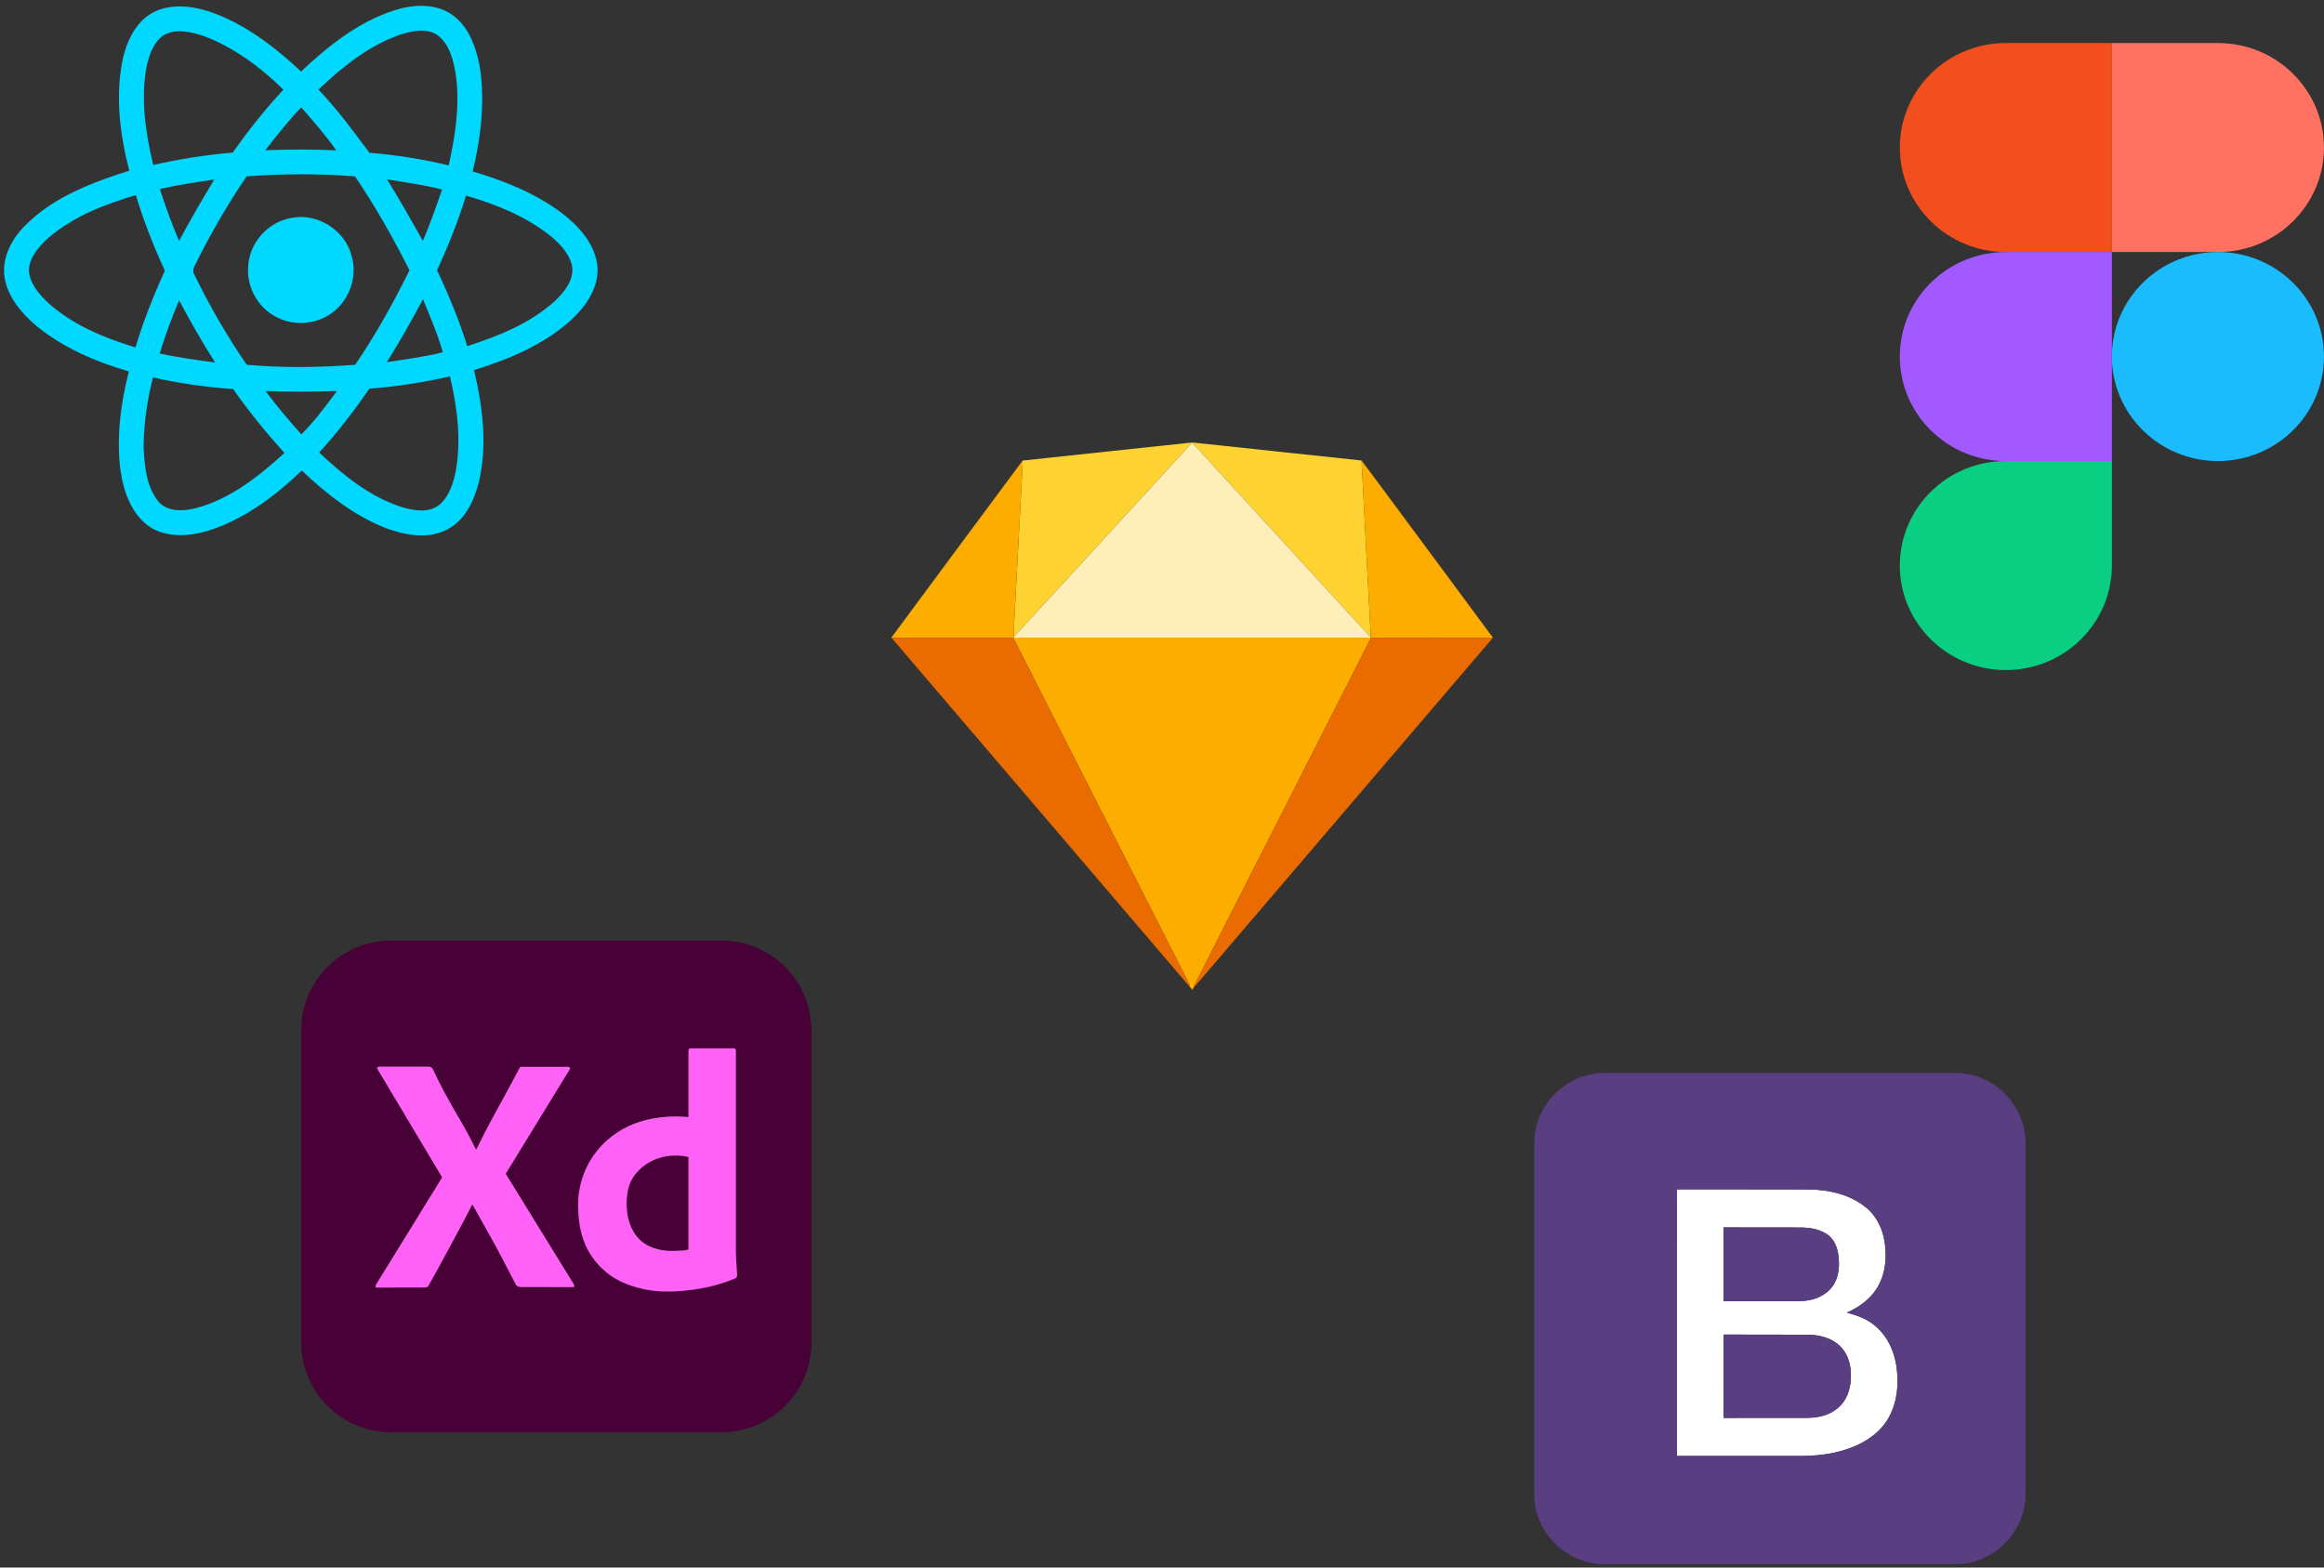 <svg xmlns="http://www.w3.org/2000/svg" width="378" height="255" viewBox="0 0 378 255" fill="none"><rect x="0" y="0" width="378" height="255" fill="#333333" stroke="none"/><path d="M63.263 153H117.655C120.541 153.076 123.401 154.002 125.755 155.662C128.637 157.668 130.747 160.734 131.556 164.13C131.813 165.137 131.898 166.174 132 167.205V218.784C131.885 220.155 131.72 221.531 131.284 222.844C130.468 225.423 128.9 227.76 126.823 229.514C124.294 231.673 121 232.915 117.663 233H63.273C60.847 232.921 58.439 232.264 56.339 231.055C53.952 229.694 51.968 227.655 50.687 225.242C49.639 223.289 49.074 221.096 49 218.889V167.18C49.058 165.087 49.559 163.003 50.497 161.124C51.719 158.656 53.666 156.548 56.039 155.12C58.205 153.803 60.724 153.083 63.263 153ZM112.005 170.741C111.962 170.946 111.984 171.157 111.98 171.364C111.981 174.815 111.98 178.266 111.98 181.717C111.47 181.692 110.96 181.648 110.45 181.62C107.972 181.591 105.457 181.903 103.14 182.806C100.588 183.795 98.329 185.512 96.725 187.713C94.955 190.109 94.01 193.08 94.041 196.046C94.039 197.95 94.259 199.873 94.892 201.679C95.713 204.052 97.337 206.138 99.416 207.567C100.39 208.241 101.476 208.738 102.593 209.129C103.901 209.585 105.265 209.88 106.645 210.013C107.774 210.123 108.911 210.105 110.043 210.056C113.303 209.883 116.559 209.235 119.568 207.963C119.801 207.872 119.918 207.613 119.893 207.375C119.821 206.073 119.691 204.774 119.691 203.47C119.688 192.607 119.69 181.745 119.69 170.883C119.718 170.702 119.557 170.515 119.368 170.538C117.024 170.541 114.681 170.536 112.337 170.541C112.197 170.53 112.041 170.596 112.005 170.741ZM61.379 173.879C64.888 179.765 68.406 185.645 71.917 191.53C68.338 197.339 64.755 203.145 61.176 208.954C61.067 209.102 61.078 209.288 61.121 209.457C63.766 209.428 66.411 209.457 69.057 209.442C69.288 209.44 69.569 209.395 69.685 209.169C70.698 207.352 71.713 205.536 72.692 203.701C74.065 201.114 75.498 198.559 76.813 195.942C76.987 196.152 77.093 196.406 77.231 196.639C78.123 198.252 79.035 199.853 79.934 201.461C81.332 203.941 82.596 206.491 83.923 209.007C84.118 209.312 84.517 209.362 84.852 209.373C87.687 209.382 90.523 209.367 93.358 209.38C93.421 209.206 93.391 209.017 93.293 208.863C89.617 202.888 85.925 196.92 82.254 190.941C85.754 185.246 89.24 179.543 92.734 173.846C92.734 173.693 92.602 173.545 92.444 173.548C90.047 173.544 87.65 173.55 85.253 173.545C85.022 173.549 84.758 173.494 84.562 173.648C84.443 173.778 84.399 173.957 84.313 174.109C83.5 175.623 82.702 177.146 81.868 178.649C80.378 181.336 78.913 184.038 77.574 186.802C77.536 186.878 77.488 186.948 77.429 187.011C76.478 185.088 75.45 183.205 74.347 181.364C73.008 179.034 71.679 176.695 70.563 174.251C70.456 173.993 70.33 173.71 70.057 173.588C69.84 173.513 69.607 173.513 69.38 173.512C66.826 173.516 64.272 173.509 61.718 173.515C61.519 173.483 61.231 173.663 61.379 173.879Z" fill="#470137"></path><path d="M107.327 188.338C108.83 187.896 110.454 187.86 111.98 188.214C111.981 193.229 111.981 198.244 111.98 203.259C111.713 203.337 111.44 203.413 111.161 203.427C110.263 203.434 109.364 203.552 108.466 203.461C107.155 203.34 105.825 202.993 104.74 202.23C103.544 201.403 102.745 200.108 102.337 198.74C101.889 197.315 101.833 195.795 102.011 194.321C102.161 193.144 102.564 191.974 103.323 191.041C104.323 189.748 105.755 188.805 107.327 188.338Z" fill="#470137"></path><path d="M112.005 170.741C112.041 170.596 112.197 170.53 112.338 170.541C114.681 170.536 117.025 170.541 119.368 170.538C119.557 170.515 119.718 170.702 119.69 170.883C119.69 181.745 119.688 192.607 119.691 203.47C119.691 204.774 119.821 206.073 119.893 207.375C119.918 207.613 119.801 207.872 119.568 207.963C116.559 209.235 113.303 209.883 110.043 210.056C108.911 210.105 107.775 210.123 106.645 210.012C105.266 209.88 103.901 209.585 102.593 209.129C101.476 208.738 100.39 208.241 99.416 207.567C97.337 206.137 95.713 204.052 94.893 201.679C94.259 199.873 94.039 197.95 94.041 196.046C94.01 193.08 94.955 190.109 96.725 187.712C98.329 185.512 100.588 183.795 103.14 182.806C105.458 181.903 107.972 181.591 110.45 181.62C110.96 181.648 111.47 181.692 111.981 181.717C111.981 178.266 111.981 174.815 111.981 171.364C111.985 171.157 111.962 170.946 112.005 170.741ZM107.327 188.338C105.755 188.805 104.323 189.748 103.323 191.041C102.564 191.974 102.161 193.144 102.011 194.321C101.833 195.795 101.889 197.315 102.337 198.74C102.745 200.108 103.544 201.403 104.74 202.23C105.825 202.993 107.155 203.34 108.466 203.461C109.364 203.552 110.263 203.434 111.161 203.427C111.44 203.413 111.713 203.337 111.98 203.259C111.981 198.244 111.981 193.229 111.98 188.214C110.454 187.86 108.83 187.896 107.327 188.338Z" fill="#FF61F6"></path><path d="M61.379 173.879C61.231 173.663 61.519 173.483 61.718 173.515C64.272 173.509 66.826 173.516 69.38 173.512C69.607 173.513 69.84 173.513 70.057 173.588C70.33 173.71 70.456 173.993 70.563 174.251C71.679 176.694 73.008 179.034 74.347 181.364C75.45 183.205 76.479 185.088 77.429 187.011C77.488 186.948 77.536 186.878 77.574 186.802C78.913 184.038 80.378 181.336 81.868 178.649C82.702 177.146 83.5 175.623 84.313 174.109C84.399 173.957 84.443 173.778 84.562 173.648C84.758 173.494 85.023 173.549 85.253 173.545C87.65 173.55 90.047 173.544 92.444 173.548C92.602 173.544 92.734 173.693 92.734 173.846C89.24 179.543 85.754 185.246 82.255 190.941C85.925 196.92 89.617 202.887 93.293 208.863C93.391 209.017 93.421 209.206 93.358 209.38C90.523 209.367 87.687 209.382 84.852 209.373C84.517 209.362 84.118 209.312 83.923 209.007C82.596 206.491 81.332 203.941 79.934 201.461C79.035 199.853 78.124 198.252 77.231 196.639C77.093 196.406 76.987 196.152 76.813 195.942C75.499 198.559 74.065 201.114 72.692 203.701C71.713 205.536 70.699 207.352 69.685 209.169C69.569 209.394 69.288 209.44 69.057 209.442C66.411 209.457 63.766 209.428 61.121 209.457C61.078 209.287 61.067 209.102 61.176 208.954C64.755 203.145 68.338 197.339 71.917 191.53C68.406 185.645 64.889 179.765 61.379 173.879Z" fill="#FF61F6"></path><g clip-path="url(#clip0_103_383)"><path d="M193.743 72H193.902C188.77 77.625 183.608 83.226 178.466 88.843C173.924 93.781 169.409 98.744 164.85 103.667C164.947 100.798 165.152 97.933 165.284 95.065C165.595 89.347 165.888 83.628 166.199 77.909C166.212 76.925 166.377 75.946 166.305 74.96L166.345 74.921C175.476 73.932 184.612 72.98 193.743 72Z" fill="#FDD231"></path><path d="M193.974 72H194.137C203.244 72.978 212.354 73.931 221.46 74.911C221.901 83.934 222.419 92.952 222.88 101.974C222.934 102.532 222.961 103.093 222.926 103.654C213.763 93.662 204.593 83.673 195.434 73.677C195.01 73.063 194.31 72.671 193.974 72Z" fill="#FDD231"></path><path d="M193.902 72H193.974C194.31 72.671 195.01 73.063 195.434 73.677C204.593 83.673 213.763 93.662 222.926 103.654L222.929 103.727C203.568 103.717 184.207 103.721 164.846 103.725L164.85 103.667C169.409 98.744 173.924 93.781 178.467 88.843C183.609 83.226 188.77 77.625 193.902 72Z" fill="#FEEEB7"></path><path d="M221.46 74.911C223.135 77.121 224.766 79.366 226.425 81.588C231.888 88.975 237.378 96.341 242.825 103.738C236.617 103.762 230.41 103.741 224.202 103.747C223.801 103.765 223.379 103.687 222.995 103.811C222.353 104.953 221.809 106.151 221.192 107.31C212.434 124.552 203.664 141.788 194.905 159.031C194.644 159.586 194.307 160.106 194.12 160.696C194.058 160.791 194.002 160.893 193.955 161H193.925C193.798 160.815 193.633 160.663 193.485 160.498C193.571 160.353 193.486 160.206 193.432 160.074C184.16 141.842 174.892 123.606 165.624 105.371C165.336 104.853 165.138 104.281 164.782 103.805C164.466 103.7 164.122 103.757 163.794 103.744C157.76 103.75 151.726 103.744 145.692 103.747C145.472 103.755 145.252 103.773 145.032 103.785L145 103.747V103.699C152.094 94.114 159.189 84.528 166.305 74.96C166.377 75.946 166.212 76.925 166.199 77.909C165.888 83.628 165.595 89.347 165.284 95.065C165.152 97.933 164.947 100.797 164.85 103.667L164.846 103.725C184.207 103.721 203.568 103.717 222.928 103.727L222.926 103.654C222.961 103.093 222.934 102.532 222.88 101.974C222.419 92.952 221.901 83.934 221.46 74.911Z" fill="#FDAD00"></path><path d="M145.033 103.785C145.253 103.774 145.472 103.755 145.692 103.747C151.727 103.745 157.76 103.75 163.795 103.745C164.122 103.757 164.467 103.701 164.783 103.805C165.139 104.281 165.336 104.854 165.624 105.372C174.893 123.606 184.16 141.842 193.432 160.074C193.486 160.206 193.572 160.354 193.485 160.498C177.335 141.593 161.18 122.692 145.033 103.785Z" fill="#EA6C00"></path><path d="M222.996 103.811C223.379 103.687 223.801 103.765 224.203 103.747C230.41 103.741 236.618 103.762 242.825 103.738C227.854 121.237 212.904 138.755 197.941 156.261C196.661 157.734 195.429 159.249 194.12 160.696C194.307 160.107 194.645 159.586 194.905 159.031C203.664 141.789 212.435 124.552 221.192 107.31C221.809 106.151 222.353 104.953 222.996 103.811Z" fill="#EA6C00"></path></g><path d="M272.747 193.476C279.848 193.495 286.948 193.461 294.049 193.493C297.454 193.503 301.029 194.303 303.672 196.567C305.483 198.125 306.448 200.476 306.633 202.825C306.91 205.425 306.419 208.219 304.755 210.303C303.631 211.765 302.045 212.786 300.383 213.536C302.03 213.96 303.685 214.55 304.993 215.678C307.223 217.531 308.363 220.419 308.57 223.259C308.838 226.023 308.35 228.95 306.784 231.286C305.258 233.52 302.824 234.961 300.289 235.777C297.812 236.618 295.176 236.851 292.575 236.851C285.965 236.848 279.354 236.859 272.744 236.846C272.749 222.389 272.744 207.932 272.747 193.476ZM280.339 199.664C280.345 203.661 280.353 207.659 280.335 211.655C284.037 211.649 287.74 211.655 291.444 211.654C292.411 211.647 293.391 211.697 294.345 211.488C295.928 211.185 297.464 210.301 298.303 208.893C299.155 207.463 299.221 205.715 298.999 204.104C298.833 202.836 298.279 201.533 297.187 200.798C295.938 199.947 294.386 199.695 292.903 199.68C288.716 199.664 284.526 199.696 280.339 199.664ZM280.35 217.1C280.347 221.623 280.331 226.148 280.358 230.671C284.27 230.624 288.184 230.664 292.098 230.65C293.341 230.632 294.598 230.727 295.824 230.475C297.426 230.185 298.978 229.346 299.902 227.973C300.913 226.517 301.149 224.665 301.012 222.934C300.903 221.472 300.354 220.001 299.275 218.978C297.903 217.62 295.905 217.141 294.026 217.121C289.467 217.098 284.909 217.141 280.35 217.1Z" fill="white"></path><path d="M260.693 174.544C279.746 174.53 298.8 174.541 317.853 174.539C320.484 174.473 323.095 175.432 325.14 177.071C327.63 179.049 329.248 182.103 329.443 185.28C329.485 187.786 329.451 190.292 329.462 192.8C329.462 209.536 329.46 226.274 329.459 243.012C329.485 244.917 328.952 246.811 328.041 248.478C326.092 252.074 322.117 254.503 318.012 254.457C300.031 254.462 282.051 254.457 264.071 254.459C262.742 254.449 261.412 254.483 260.084 254.433C256.982 254.167 254.014 252.586 252.076 250.145C250.847 248.607 250.004 246.759 249.682 244.815C249.499 243.848 249.549 242.86 249.539 241.881C249.539 223.303 249.538 204.723 249.539 186.143C249.489 183.331 250.557 180.517 252.444 178.431C254.501 176.08 257.562 174.599 260.693 174.544ZM272.747 193.476C272.744 207.932 272.749 222.389 272.744 236.846C279.354 236.859 285.965 236.848 292.575 236.851C295.176 236.851 297.812 236.618 300.289 235.777C302.824 234.961 305.258 233.52 306.784 231.286C308.35 228.95 308.838 226.023 308.57 223.259C308.363 220.419 307.223 217.531 304.994 215.678C303.685 214.55 302.031 213.96 300.383 213.536C302.045 212.786 303.631 211.765 304.755 210.302C306.419 208.219 306.91 205.425 306.633 202.825C306.448 200.476 305.483 198.125 303.672 196.567C301.029 194.303 297.454 193.503 294.049 193.493C286.948 193.461 279.848 193.495 272.747 193.476Z" fill="#593E82"></path><path d="M280.339 199.664C284.526 199.696 288.716 199.664 292.903 199.68C294.386 199.695 295.938 199.947 297.187 200.798C298.279 201.533 298.833 202.836 298.999 204.104C299.221 205.715 299.155 207.463 298.303 208.893C297.464 210.301 295.928 211.185 294.345 211.488C293.391 211.697 292.411 211.647 291.444 211.654C287.74 211.655 284.037 211.649 280.335 211.655C280.353 207.659 280.345 203.66 280.339 199.664Z" fill="#593E82"></path><path d="M280.35 217.1C284.909 217.14 289.467 217.098 294.026 217.121C295.905 217.14 297.903 217.62 299.275 218.978C300.354 220.001 300.903 221.472 301.011 222.934C301.149 224.665 300.913 226.517 299.902 227.973C298.978 229.346 297.426 230.185 295.824 230.475C294.598 230.727 293.341 230.632 292.098 230.65C288.184 230.664 284.27 230.624 280.358 230.671C280.331 226.148 280.347 221.623 280.35 217.1Z" fill="#593E82"></path><g clip-path="url(#clip1_103_383)"><path d="M326.253 109C335.773 109 343.5 101.384 343.5 92V75H326.253C316.733 75 309.007 82.616 309.007 92C309.007 101.384 316.733 109 326.253 109Z" fill="#0ACF83"></path><path d="M309.007 58C309.007 48.616 316.733 41 326.253 41H343.5V75H326.253C316.733 75 309.007 67.384 309.007 58Z" fill="#A259FF"></path><path d="M309.008 24C309.008 14.616 316.734 7 326.254 7H343.501V41H326.254C316.734 41 309.008 33.384 309.008 24Z" fill="#F24E1E"></path><path d="M343.5 7H360.747C370.267 7 377.993 14.616 377.993 24C377.993 33.384 370.267 41 360.747 41H343.5V7Z" fill="#FF7262"></path><path d="M377.993 58C377.993 67.384 370.267 75 360.747 75C351.226 75 343.5 67.384 343.5 58C343.5 48.616 351.226 41 360.747 41C370.267 41 377.993 48.616 377.993 58Z" fill="#1ABCFE"></path></g><path d="M64.151 1.673C67.219 0.701 70.87 0.486 73.608 2.445C76.242 4.35 77.412 7.625 78.007 10.705C78.934 16.434 78.231 22.295 76.883 27.894C81.956 29.38 86.968 31.394 91.252 34.557C94.002 36.661 96.627 39.442 97.136 43.02C97.574 46.482 95.465 49.641 93.055 51.903C88.581 56.034 82.837 58.42 77.102 60.205C78.52 66.191 79.31 72.529 77.846 78.586C77.064 81.587 75.547 84.746 72.64 86.182C69.572 87.73 65.958 87.087 62.865 85.954C57.63 83.911 53.119 80.391 49.083 76.535C44.964 80.52 40.251 84.052 34.829 86.016C31.645 87.149 27.899 87.639 24.802 85.991C21.49 84.032 20.096 80.088 19.584 76.456C18.918 71.089 19.629 65.639 20.956 60.425C15.581 58.848 10.296 56.602 5.922 53.024C3.56 51.003 1.344 48.45 0.769 45.295C0.178 41.904 2.006 38.633 4.4 36.379C8.965 31.937 15.076 29.654 21.027 27.762C19.538 22.017 18.753 15.915 19.881 10.033C20.526 6.725 22.168 3.205 25.406 1.772C28.685 0.403 32.402 1.162 35.586 2.445C40.631 4.516 45.014 7.912 48.963 11.631C53.379 7.468 58.304 3.553 64.151 1.673ZM26.435 5.845C24.86 7.065 24.215 9.103 23.805 10.983C22.863 16.267 23.694 21.676 24.922 26.84C29.177 25.864 33.506 25.204 37.852 24.819C40.383 21.236 43.116 17.795 46.097 14.582C42.425 10.971 38.183 7.82 33.361 5.94C31.174 5.205 28.536 4.487 26.435 5.845ZM65.098 5.633C59.991 7.401 55.678 10.875 51.804 14.57C54.847 17.762 57.46 21.323 60.094 24.856C64.432 25.204 68.745 25.894 72.979 26.902C74.038 22.187 74.794 17.314 74.182 12.482C73.814 10.049 73.236 7.31 71.176 5.724C69.373 4.512 67.029 5.031 65.098 5.633ZM48.996 17.455C46.904 19.659 45.006 22.041 43.145 24.445C46.995 24.287 50.849 24.283 54.694 24.457C52.966 21.988 50.964 19.729 48.996 17.455ZM40.114 28.687C36.996 33.274 34.209 38.089 31.753 43.062C31.484 43.543 31.261 44.141 31.6 44.652C34.077 49.745 36.922 54.664 40.122 59.334C45.986 59.865 51.899 59.786 57.766 59.342C61.095 54.456 63.977 49.272 66.603 43.975C63.956 38.712 61.05 33.573 57.742 28.695C51.874 28.222 45.982 28.26 40.114 28.687ZM26.005 30.767C26.944 33.61 27.924 36.445 29.127 39.189C30.918 35.794 32.878 32.494 34.846 29.202C31.885 29.65 28.916 30.065 26.005 30.767ZM62.944 29.165C65.007 32.435 66.851 35.835 68.786 39.181C69.944 36.441 70.945 33.643 71.904 30.829C68.96 30.065 65.933 29.692 62.944 29.165ZM7.898 38.666C6.352 40.057 4.78 41.812 4.685 44.004C4.855 46.167 6.372 47.91 7.894 49.317C11.893 52.9 16.966 54.983 22.04 56.511C23.313 52.235 24.967 48.084 26.816 44.033C24.976 40.044 23.359 35.943 22.094 31.73C17.041 33.237 11.95 35.188 7.898 38.666ZM75.799 31.813C74.522 35.968 72.909 40.015 71.081 43.954C72.979 47.96 74.666 52.074 75.998 56.303C81.15 54.664 86.344 52.563 90.383 48.852C91.868 47.383 93.423 45.465 93.038 43.224C92.575 41.223 91.078 39.666 89.548 38.396C85.537 35.179 80.683 33.245 75.799 31.813ZM29.127 48.844C27.953 51.683 26.849 54.564 25.98 57.511C28.962 58.126 31.968 58.59 34.991 58.964C32.882 55.685 30.955 52.289 29.127 48.844ZM68.799 48.67C66.959 52.148 65.011 55.573 62.927 58.914C65.974 58.449 69.034 58.047 72.028 57.304C71.184 54.344 69.961 51.513 68.799 48.67ZM24.885 61.401C23.938 65.066 23.4 68.839 23.355 72.629C23.491 75.726 23.76 79.109 25.786 81.616C27.283 83.309 29.805 83.172 31.807 82.678C37.397 81.213 42.053 77.523 46.259 73.692C43.302 70.375 40.461 66.946 37.927 63.294C33.544 62.982 29.177 62.364 24.885 61.401ZM60.078 63.227C57.572 66.851 54.897 70.359 51.919 73.609C55.835 77.324 60.202 80.84 65.408 82.512C67.36 83.077 69.783 83.496 71.486 82.097C73.078 80.715 73.732 78.59 74.145 76.589C75.03 71.479 74.377 66.237 73.182 61.23C68.869 62.202 64.486 62.895 60.078 63.227ZM43.186 63.609C45.006 66.062 46.99 68.383 49.017 70.666C51.171 68.507 52.999 66.046 54.81 63.597C50.94 63.746 47.061 63.763 43.186 63.609Z" fill="#00D8FF"></path><path d="M47.322 35.466C51.473 34.557 56.046 37.346 57.142 41.48C58.3 45.059 56.696 49.301 53.491 51.239C50.89 52.904 47.367 52.97 44.692 51.438C41.946 49.911 40.172 46.777 40.358 43.622C40.383 39.696 43.484 36.13 47.322 35.466Z" fill="#00D8FF"></path><defs><clipPath id="clip0_103_383"><rect width="98" height="89" fill="white" transform="translate(145 72)"></rect></clipPath><clipPath id="clip1_103_383"><rect width="69" height="102" fill="white" transform="translate(309 7)"></rect></clipPath></defs></svg>